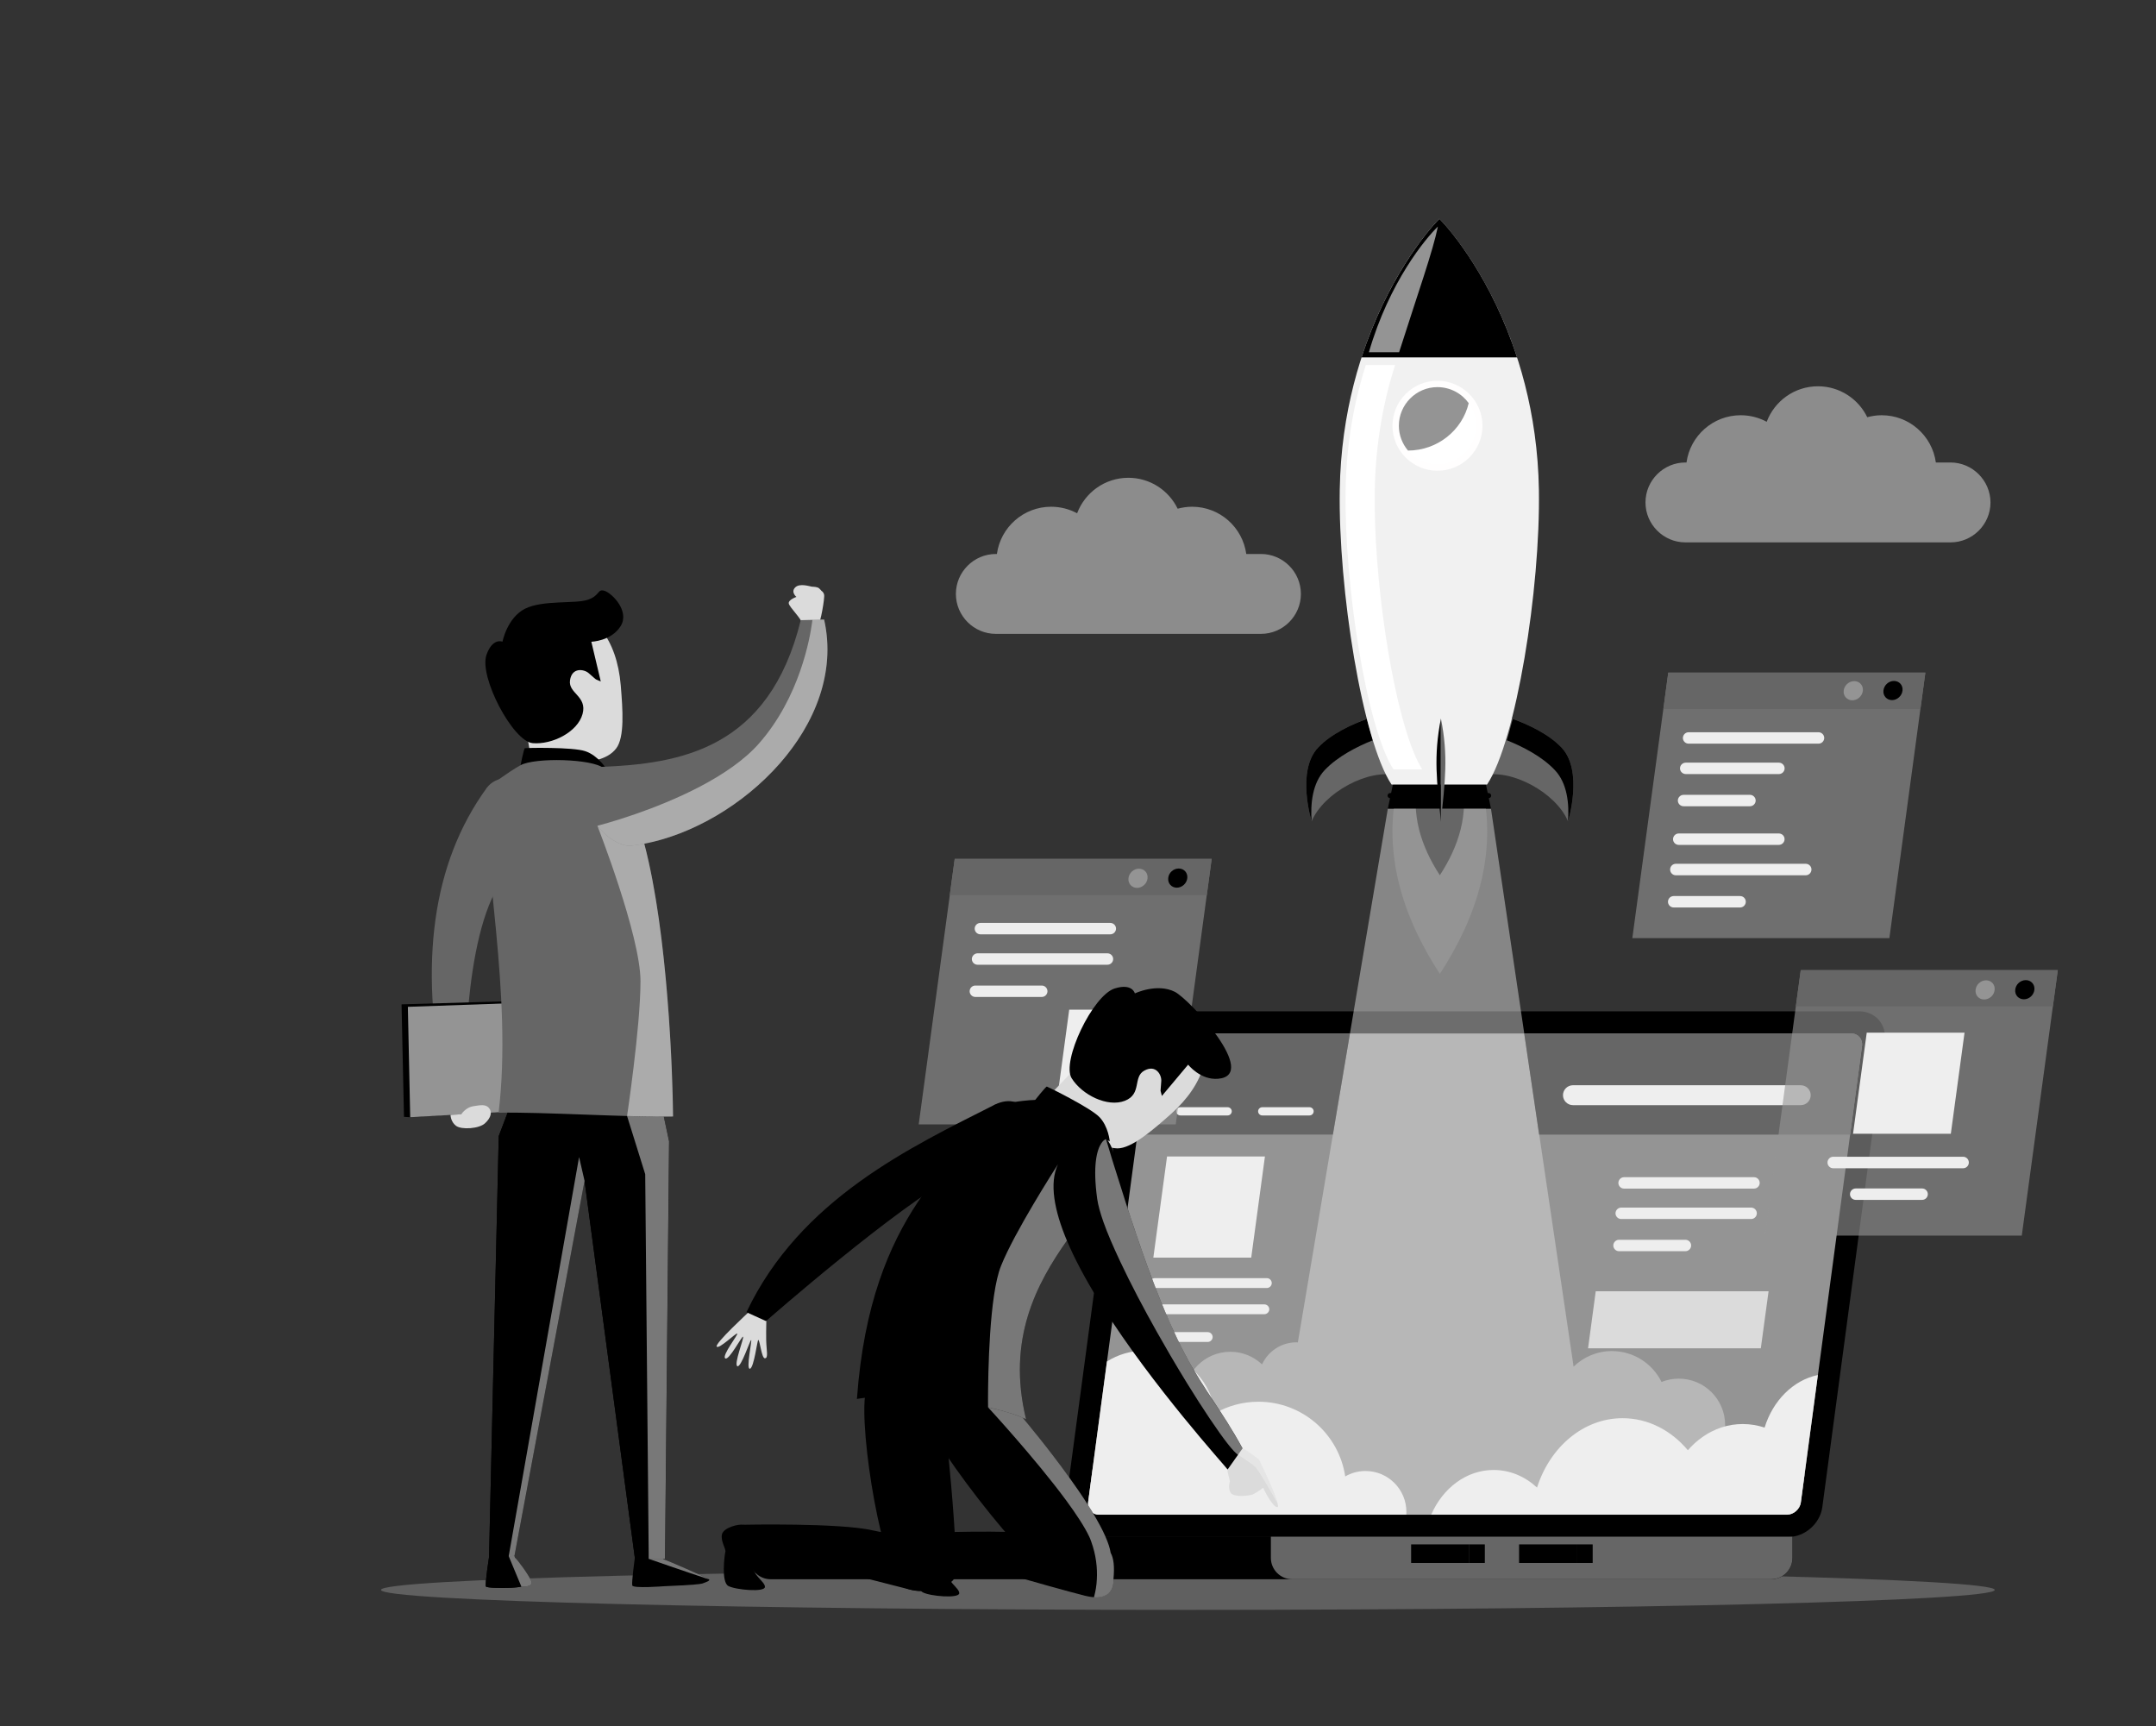 <?xml version="1.0" encoding="UTF-8"?> <svg xmlns="http://www.w3.org/2000/svg" width="461" height="369" viewBox="0 0 461 369" fill="none"><rect x="0" y="0" width="461" height="369" fill="#333333" stroke="none"/> <g clip-path="url(#clip0)"> <path opacity="0.46" fill-rule="evenodd" clip-rule="evenodd" d="M426.52 339.89C426.52 342.25 349.27 344.16 253.99 344.16C158.7 344.16 81.46 342.25 81.46 339.89C81.46 337.53 158.71 335.62 253.99 335.62C349.27 335.62 426.52 337.53 426.52 339.89Z" fill="#949494"></path> <path fill-rule="evenodd" clip-rule="evenodd" d="M248.32 216.2H397.51C401.01 216.2 403.48 219.05 403 222.55L389.65 322.21C389.17 325.69 385.94 328.56 382.46 328.56H233.26C229.78 328.56 227.31 325.69 227.77 322.21L241.14 222.55C241.59 219.05 244.84 216.2 248.32 216.2Z" fill="black"></path> <path fill-rule="evenodd" clip-rule="evenodd" d="M248.74 220.94H395.84C397.3 220.94 398.33 222.14 398.14 223.6L385.06 321.17C384.87 322.63 383.52 323.81 382.06 323.81H234.96C233.5 323.81 232.47 322.63 232.66 321.17L245.74 223.6C245.93 222.13 247.28 220.94 248.74 220.94Z" fill="#949494"></path> <path fill-rule="evenodd" clip-rule="evenodd" d="M341.29 246.28H386.66L380.31 293.12H334.94L341.29 246.28Z" fill="#949494"></path> <path fill-rule="evenodd" clip-rule="evenodd" d="M383.27 328.51H160.22V333.05C160.22 335.56 162.27 337.61 164.78 337.61H378.73C381.22 337.61 383.27 335.56 383.27 333.05V328.51V328.51Z" fill="black"></path> <path fill-rule="evenodd" clip-rule="evenodd" d="M383.27 328.51H271.74V333.05C271.74 335.56 273.79 337.61 276.3 337.61H378.72C381.21 337.61 383.26 335.56 383.26 333.05V328.51H383.27Z" fill="#666666"></path> <path opacity="0.5" fill-rule="evenodd" clip-rule="evenodd" d="M318.801 172.87H317.741H298.001H296.751L277.511 286.98C277.411 286.96 277.301 286.96 277.211 286.96C273.941 286.96 271.131 288.9 269.851 291.68C268.081 290.01 265.711 288.98 263.081 288.98C257.621 288.98 253.211 293.39 253.211 298.85C253.211 300.94 253.861 302.86 254.981 304.46L254.871 304.69C248.031 305.07 242.301 309.56 240.081 315.72C238.371 314.77 236.301 314.24 234.301 314.24C234.031 314.24 233.791 314.24 233.601 314.22L232.671 321.18C232.481 322.64 233.511 323.82 234.971 323.82H292.051H300.721H382.071C383.531 323.82 384.881 322.64 385.071 321.18L385.871 315.23C384.221 314.6 382.011 314.24 380.661 314.24C378.681 314.24 376.591 314.77 374.881 315.72C373.661 312.34 371.401 309.46 368.451 307.49C368.721 306.6 368.871 305.63 368.871 304.64C368.871 299.16 364.441 294.73 358.961 294.73C357.651 294.73 356.411 294.98 355.271 295.43C353.351 291.53 349.321 288.83 344.661 288.83C341.491 288.83 338.581 290.1 336.471 292.16L318.801 172.87Z" fill="#DBDBDB"></path> <path fill-rule="evenodd" clip-rule="evenodd" d="M298.88 167.8C295.5 182.46 299.98 196.07 307.87 208.2C315.76 196.07 320.23 182.46 316.86 167.8H298.88Z" fill="#949494"></path> <path fill-rule="evenodd" clip-rule="evenodd" d="M303.27 166.48C301.56 173.95 303.84 180.93 307.87 187.11C311.9 180.93 314.18 173.95 312.47 166.48H303.27Z" fill="#666666"></path> <path fill-rule="evenodd" clip-rule="evenodd" d="M296.021 152.51C296.021 152.51 286.631 154.79 281.861 159.79C277.091 164.79 280.451 175.59 280.451 175.59C283.001 169.47 292.691 164.16 298.831 165.82L296.021 152.51Z" fill="#666666"></path> <path fill-rule="evenodd" clip-rule="evenodd" d="M293.551 158.25C293.111 156.82 292.681 155.28 292.281 153.69C289.121 154.83 284.681 156.83 281.861 159.79C277.091 164.79 280.451 175.59 280.451 175.59C280.181 171.84 280.601 167.41 283.281 164.6C286.061 161.69 290.171 159.6 293.551 158.25Z" fill="black"></path> <path fill-rule="evenodd" clip-rule="evenodd" d="M319.71 152.51C319.71 152.51 329.1 154.79 333.87 159.79C338.64 164.79 335.28 175.59 335.28 175.59C332.73 169.47 323.04 164.16 316.89 165.82L319.71 152.51Z" fill="#666666"></path> <path fill-rule="evenodd" clip-rule="evenodd" d="M322.18 158.25C322.62 156.82 323.04 155.28 323.45 153.69C326.61 154.83 331.04 156.83 333.87 159.79C338.64 164.79 335.28 175.59 335.28 175.59C335.55 171.84 335.13 167.41 332.43 164.6C329.68 161.69 325.57 159.6 322.18 158.25Z" fill="black"></path> <path fill-rule="evenodd" clip-rule="evenodd" d="M301.97 164.03C301.67 164.14 297.83 167.72 297.83 167.72L296.75 172.87H307.78H318.81L317.73 167.72C317.73 167.72 313.89 164.15 313.57 164.03H301.97Z" fill="black"></path> <path fill-rule="evenodd" clip-rule="evenodd" d="M297.22 169.54H318.3C318.6 169.54 318.85 169.79 318.85 170.09C318.85 170.39 318.6 170.64 318.3 170.64H297.22C296.93 170.64 296.69 170.39 296.69 170.09C296.69 169.79 296.94 169.54 297.22 169.54Z" fill="black"></path> <path fill-rule="evenodd" clip-rule="evenodd" d="M297.54 167.72C291.3 158.31 286.13 125.97 286.47 104.71C287 71.42 303.75 50.79 307.76 46.78C311.77 50.79 328.5 71.42 329.05 104.71C329.39 125.97 324.2 158.31 317.97 167.72H307.76H297.54Z" fill="#F1F1F1"></path> <path fill-rule="evenodd" clip-rule="evenodd" d="M307.35 100.64C312.66 100.64 316.99 96.31 316.99 91.03C316.99 85.72 312.66 81.4 307.35 81.4C302.04 81.4 297.74 85.73 297.74 91.03C297.74 96.31 302.05 100.64 307.35 100.64Z" fill="#FFFEFE"></path> <path fill-rule="evenodd" clip-rule="evenodd" d="M315.611 91.02C315.611 95.55 311.901 99.26 307.351 99.26C304.831 99.26 302.571 98.12 301.061 96.32C307.381 96.31 312.681 91.96 314.041 86.18C315.031 87.54 315.611 89.21 315.611 91.02Z" fill="white"></path> <path fill-rule="evenodd" clip-rule="evenodd" d="M314.04 86.18C312.68 91.96 307.38 96.31 301.06 96.32C299.85 94.88 299.11 93.03 299.11 91.02C299.11 86.47 302.82 82.76 307.35 82.76C310.1 82.76 312.54 84.11 314.04 86.18Z" fill="#949494"></path> <path fill-rule="evenodd" clip-rule="evenodd" d="M307.77 46.78C305.05 49.48 296.55 59.77 291.13 76.4H324.38C318.99 59.77 310.47 49.48 307.77 46.78Z" fill="black"></path> <path fill-rule="evenodd" clip-rule="evenodd" d="M307.45 48.44C304.92 50.87 297.07 60.21 292.7 75.3H299.16C303.32 62.26 306.37 53.74 307.45 48.44Z" fill="#949494"></path> <path fill-rule="evenodd" clip-rule="evenodd" d="M302.35 160.99C297.44 149.18 293.66 122.91 293.95 104.96C294.12 94.66 295.87 85.62 298.3 78.02H292.04C289.63 85.59 287.88 94.58 287.72 104.81C287.4 124.94 292.19 155.55 297.95 164.47H301.39H304.09C303.5 163.52 302.93 162.36 302.35 160.99Z" fill="white"></path> <path fill-rule="evenodd" clip-rule="evenodd" d="M308.1 153.61C306.48 161.71 307.24 167.15 308.1 175.66V153.61Z" fill="black"></path> <path fill-rule="evenodd" clip-rule="evenodd" d="M308.101 153.61C309.721 161.71 308.961 167.15 308.101 175.66V153.61Z" fill="#666666"></path> <path fill-rule="evenodd" clip-rule="evenodd" d="M233.59 314.21L232.66 321.17C232.47 322.63 233.5 323.81 234.96 323.81H300.7C300.7 323.62 300.72 323.41 300.72 323.22C300.72 318.39 296.8 314.47 291.97 314.47C290.39 314.47 288.91 314.89 287.64 315.63C286.29 306.6 278.5 299.66 269.08 299.66C265.71 299.66 262.56 300.55 259.82 302.11C259.67 300.87 259.38 299.68 258.95 298.55C256.78 292.81 251.25 288.74 244.75 288.74C241.78 288.74 239.03 289.58 236.69 291.06L233.59 314.21Z" fill="#EEEEEE"></path> <path fill-rule="evenodd" clip-rule="evenodd" d="M346.941 303.18C338.561 303.18 331.411 309.36 328.651 318.01C326.101 315.65 322.871 314.25 319.371 314.25C313.531 314.25 308.481 318.15 306.021 323.81H382.051C383.511 323.81 384.861 322.63 385.051 321.17L385.851 315.22L388.701 293.95C383.411 295.05 379.081 299.43 377.311 305.19C375.831 304.7 374.271 304.43 372.651 304.43C371.891 304.43 371.131 304.49 370.391 304.6C368.791 304.85 367.291 305.36 365.881 306.08C364.021 307.05 362.321 308.4 360.901 310.03C357.361 305.81 352.411 303.18 346.941 303.18Z" fill="#EEEEEE"></path> <path fill-rule="evenodd" clip-rule="evenodd" d="M285 242.55L288.65 220.93H248.74C247.28 220.93 245.93 222.13 245.74 223.59L243.19 242.55H285Z" fill="#666666"></path> <path fill-rule="evenodd" clip-rule="evenodd" d="M325.91 220.94L329.1 242.56H395.59L398.14 223.6C398.33 222.14 397.3 220.94 395.84 220.94H325.91Z" fill="#666666"></path> <path fill-rule="evenodd" clip-rule="evenodd" d="M249.54 247.23H270.47L267.54 268.85H246.61L249.54 247.23Z" fill="#EEEEEE"></path> <path fill-rule="evenodd" clip-rule="evenodd" d="M336.33 232H385.04C386.22 232 387.17 232.95 387.17 234.13C387.17 235.31 386.22 236.26 385.04 236.26H336.33C335.17 236.26 334.2 235.31 334.2 234.13C334.2 232.95 335.17 232 336.33 232Z" fill="#EEEEEE"></path> <path fill-rule="evenodd" clip-rule="evenodd" d="M347.261 251.66H375.041C375.711 251.66 376.261 252.21 376.261 252.88C376.261 253.55 375.711 254.1 375.041 254.1H347.261C346.591 254.1 346.041 253.55 346.041 252.88C346.051 252.21 346.601 251.66 347.261 251.66Z" fill="#EEEEEE"></path> <path fill-rule="evenodd" clip-rule="evenodd" d="M346.65 258.16H374.43C375.1 258.16 375.65 258.71 375.65 259.38C375.65 260.05 375.1 260.6 374.43 260.6H346.65C345.98 260.6 345.43 260.05 345.43 259.38C345.44 258.71 345.99 258.16 346.65 258.16Z" fill="#EEEEEE"></path> <path fill-rule="evenodd" clip-rule="evenodd" d="M346.18 265.04H360.38C361.05 265.04 361.6 265.59 361.6 266.26C361.6 266.93 361.05 267.48 360.38 267.48H346.18C345.51 267.48 344.96 266.93 344.96 266.26C344.96 265.6 345.51 265.04 346.18 265.04Z" fill="#EEEEEE"></path> <path fill-rule="evenodd" clip-rule="evenodd" d="M341.201 276.05H378.161L376.501 288.24H339.561L341.201 276.05Z" fill="#DBDBDB"></path> <path fill-rule="evenodd" clip-rule="evenodd" d="M246.95 273.24H270.87C271.46 273.24 271.93 273.72 271.93 274.29C271.93 274.88 271.45 275.35 270.87 275.35H246.95C246.36 275.35 245.89 274.87 245.89 274.29C245.89 273.71 246.36 273.24 246.95 273.24Z" fill="#EEEEEE"></path> <path fill-rule="evenodd" clip-rule="evenodd" d="M246.42 278.85H270.34C270.93 278.85 271.4 279.33 271.4 279.9C271.4 280.47 270.92 280.95 270.34 280.95H246.42C245.83 280.95 245.36 280.47 245.36 279.9C245.36 279.32 245.83 278.85 246.42 278.85Z" fill="#EEEEEE"></path> <path fill-rule="evenodd" clip-rule="evenodd" d="M246.02 284.78H258.24C258.81 284.78 259.29 285.26 259.29 285.83C259.29 286.4 258.81 286.88 258.24 286.88H246.02C245.43 286.88 244.96 286.4 244.96 285.83C244.96 285.25 245.43 284.78 246.02 284.78Z" fill="#EEEEEE"></path> <path fill-rule="evenodd" clip-rule="evenodd" d="M252.39 236.7H262.49C262.98 236.7 263.38 237.1 263.38 237.57C263.38 238.06 262.98 238.46 262.49 238.46H252.39C251.9 238.46 251.5 238.06 251.5 237.57C251.5 237.1 251.9 236.7 252.39 236.7Z" fill="#EEEEEE"></path> <path fill-rule="evenodd" clip-rule="evenodd" d="M269.9 236.7H280C280.49 236.7 280.89 237.1 280.89 237.57C280.89 238.06 280.49 238.46 280 238.46H269.9C269.41 238.46 269.01 238.06 269.01 237.57C269.01 237.1 269.41 236.7 269.9 236.7Z" fill="#EEEEEE"></path> <path fill-rule="evenodd" clip-rule="evenodd" d="M225.53 328.51H185.32C185.76 329.82 187.01 330.79 188.48 330.79H222.4C223.85 330.79 225.09 329.82 225.53 328.51Z" fill="black"></path> <path d="M317.49 330.16H314.18V334.13H317.49V330.16Z" fill="black"></path> <path d="M314.18 330.16H301.73V334.13H314.18V330.16Z" fill="black"></path> <path d="M340.55 330.16H337.26V334.13H340.55V330.16Z" fill="black"></path> <path d="M337.261 330.16H324.811V334.13H337.261V330.16Z" fill="black"></path> <path opacity="0.62" fill-rule="evenodd" clip-rule="evenodd" d="M204.14 183.61H259.08L251.4 240.37H196.44L204.14 183.61Z" fill="#949494"></path> <path opacity="0.62" fill-rule="evenodd" clip-rule="evenodd" d="M385.04 207.4H440L432.3 264.15H377.36L385.04 207.4Z" fill="#949494"></path> <path opacity="0.62" fill-rule="evenodd" clip-rule="evenodd" d="M356.71 143.8H411.68L403.99 200.55H349.03L356.71 143.8Z" fill="#949494"></path> <path fill-rule="evenodd" clip-rule="evenodd" d="M259.08 183.61H204.14L203.07 191.37H258.04L259.08 183.61Z" fill="#666666"></path> <path fill-rule="evenodd" clip-rule="evenodd" d="M411.68 143.8H356.71L355.67 151.58H410.63L411.68 143.8Z" fill="#666666"></path> <path fill-rule="evenodd" clip-rule="evenodd" d="M440 207.4H385.04L383.99 215.16H438.94L440 207.4Z" fill="#666666"></path> <path fill-rule="evenodd" clip-rule="evenodd" d="M243.53 185.71C244.67 185.71 245.49 186.62 245.37 187.76C245.27 188.88 244.25 189.81 243.13 189.81C241.99 189.81 241.17 188.88 241.29 187.76C241.4 186.62 242.41 185.71 243.53 185.71Z" fill="#949494"></path> <path fill-rule="evenodd" clip-rule="evenodd" d="M252.03 185.67C253.17 185.67 253.99 186.58 253.87 187.72C253.76 188.84 252.75 189.77 251.63 189.77C250.49 189.77 249.67 188.84 249.79 187.72C249.88 186.58 250.91 185.67 252.03 185.67Z" fill="black"></path> <path fill-rule="evenodd" clip-rule="evenodd" d="M209.63 197.3H237.41C238.08 197.3 238.63 197.85 238.63 198.52C238.63 199.19 238.08 199.74 237.41 199.74H209.63C208.96 199.74 208.41 199.19 208.41 198.52C208.41 197.85 208.97 197.3 209.63 197.3Z" fill="#EEEEEE"></path> <path fill-rule="evenodd" clip-rule="evenodd" d="M209.02 203.8H236.8C237.47 203.8 238.02 204.35 238.02 205.02C238.02 205.69 237.47 206.24 236.8 206.24H209.02C208.35 206.24 207.8 205.69 207.8 205.02C207.81 204.36 208.36 203.8 209.02 203.8Z" fill="#EEEEEE"></path> <path fill-rule="evenodd" clip-rule="evenodd" d="M208.551 210.69H222.751C223.421 210.69 223.971 211.24 223.971 211.91C223.971 212.58 223.421 213.13 222.751 213.13H208.551C207.881 213.13 207.331 212.58 207.331 211.91C207.331 211.24 207.881 210.69 208.551 210.69Z" fill="#EEEEEE"></path> <path fill-rule="evenodd" clip-rule="evenodd" d="M228.62 215.84H249.54L246.61 237.46H225.7L228.62 215.84Z" fill="#EEEEEE"></path> <path fill-rule="evenodd" clip-rule="evenodd" d="M361.06 156.54H388.84C389.51 156.54 390.06 157.09 390.06 157.76C390.06 158.43 389.51 158.98 388.84 158.98H361.06C360.39 158.98 359.84 158.43 359.84 157.76C359.85 157.09 360.4 156.54 361.06 156.54Z" fill="#EEEEEE"></path> <path fill-rule="evenodd" clip-rule="evenodd" d="M360.46 163.04H380.37C381.04 163.04 381.59 163.59 381.59 164.26C381.59 164.93 381.04 165.48 380.37 165.48H360.46C359.78 165.48 359.22 164.93 359.22 164.26C359.22 163.59 359.77 163.04 360.46 163.04Z" fill="#EEEEEE"></path> <path fill-rule="evenodd" clip-rule="evenodd" d="M359.98 169.92H374.18C374.85 169.92 375.4 170.47 375.4 171.14C375.4 171.81 374.85 172.36 374.18 172.36H359.98C359.31 172.36 358.76 171.81 358.76 171.14C358.76 170.48 359.32 169.92 359.98 169.92Z" fill="#EEEEEE"></path> <path fill-rule="evenodd" clip-rule="evenodd" d="M358.95 178.18H380.36C381.03 178.18 381.58 178.71 381.58 179.4C381.58 180.07 381.03 180.62 380.36 180.62H358.95C358.28 180.62 357.73 180.07 357.73 179.4C357.74 178.71 358.29 178.18 358.95 178.18Z" fill="#EEEEEE"></path> <path fill-rule="evenodd" clip-rule="evenodd" d="M358.33 184.66H386.11C386.78 184.66 387.33 185.21 387.33 185.88C387.33 186.56 386.78 187.12 386.11 187.12H358.33C357.66 187.12 357.11 186.57 357.11 185.88C357.11 185.21 357.66 184.66 358.33 184.66Z" fill="#EEEEEE"></path> <path fill-rule="evenodd" clip-rule="evenodd" d="M357.87 191.56H372.07C372.74 191.56 373.29 192.09 373.29 192.78C373.29 193.45 372.74 194 372.07 194H357.87C357.2 194 356.65 193.45 356.65 192.78C356.65 192.09 357.21 191.56 357.87 191.56Z" fill="#EEEEEE"></path> <path fill-rule="evenodd" clip-rule="evenodd" d="M399.15 220.76H420.06L417.13 242.38H396.22L399.15 220.76Z" fill="#EEEEEE"></path> <path fill-rule="evenodd" clip-rule="evenodd" d="M391.98 247.29H419.76C420.43 247.29 420.98 247.84 420.98 248.53C420.98 249.2 420.43 249.75 419.76 249.75H391.98C391.31 249.75 390.76 249.2 390.76 248.53C390.76 247.84 391.31 247.29 391.98 247.29Z" fill="#EEEEEE"></path> <path fill-rule="evenodd" clip-rule="evenodd" d="M396.79 254.07H410.99C411.66 254.07 412.21 254.62 412.21 255.29C412.21 255.97 411.66 256.51 410.99 256.51H396.79C396.12 256.51 395.57 255.98 395.57 255.29C395.57 254.62 396.12 254.07 396.79 254.07Z" fill="#EEEEEE"></path> <path fill-rule="evenodd" clip-rule="evenodd" d="M396.48 145.61C397.6 145.61 398.44 146.52 398.32 147.66C398.21 148.78 397.2 149.71 396.06 149.71C394.94 149.71 394.1 148.78 394.22 147.66C394.34 146.52 395.34 145.61 396.48 145.61Z" fill="#949494"></path> <path fill-rule="evenodd" clip-rule="evenodd" d="M404.96 145.57C406.1 145.57 406.92 146.48 406.8 147.62C406.69 148.74 405.68 149.67 404.56 149.67C403.42 149.67 402.6 148.74 402.72 147.62C402.84 146.48 403.84 145.57 404.96 145.57Z" fill="black"></path> <path fill-rule="evenodd" clip-rule="evenodd" d="M424.66 209.57C425.8 209.57 426.62 210.48 426.5 211.62C426.39 212.76 425.38 213.67 424.26 213.67C423.12 213.67 422.3 212.76 422.42 211.62C422.53 210.48 423.54 209.57 424.66 209.57Z" fill="#949494"></path> <path fill-rule="evenodd" clip-rule="evenodd" d="M433.16 209.53C434.28 209.53 435.12 210.44 435 211.58C434.88 212.72 433.88 213.63 432.76 213.63C431.62 213.63 430.78 212.72 430.9 211.58C431.01 210.44 432.02 209.53 433.16 209.53Z" fill="black"></path> <path fill-rule="evenodd" clip-rule="evenodd" d="M163.91 280.75C163.91 280.75 163.78 284.4 163.83 286.53C163.87 288.66 164.36 290.39 163.53 290.37C162.85 290.35 162.48 286.53 162.14 286.45C161.93 286.39 161.23 292.42 160.35 292.61C159.46 292.8 160.83 286.51 160.62 286.47C160.39 286.41 158.43 292.5 157.65 292.06C156.89 291.62 159.08 286.15 158.89 285.77C158.72 285.41 155.87 290.96 155.07 290.39C154.27 289.82 157.9 285.28 157.64 285.09C157.37 284.9 153.74 288.49 153.25 287.88C152.74 287.27 160.17 280.43 160.17 280.43L163.91 280.75Z" fill="#DBDBDB"></path> <path fill-rule="evenodd" clip-rule="evenodd" d="M205.05 250.9C191.95 257.71 163.79 282.42 163.79 282.42L159.61 280.52C171.11 256.26 194.93 245.16 212.62 236.2C219.19 232.86 225.13 240.46 205.05 250.9Z" fill="black"></path> <path fill-rule="evenodd" clip-rule="evenodd" d="M255.66 218.43C259.73 223.89 257.79 231.59 250.32 238.2C246.38 241.7 241.92 245.52 238.93 245.5C235.7 245.46 233.02 242.52 231.1 239.95C227.03 234.49 228.61 225.75 236.08 219.13C243.55 212.49 251.61 212.99 255.66 218.43Z" fill="#DBDBDB"></path> <path fill-rule="evenodd" clip-rule="evenodd" d="M238.451 236.64C238.131 237.48 232.991 247.06 232.991 247.06C232.991 247.06 219.801 238.73 221.301 237.31C222.801 235.88 229.571 228.74 229.571 228.74L238.451 236.64Z" fill="#DBDBDB"></path> <path fill-rule="evenodd" clip-rule="evenodd" d="M220.92 235.76C221.17 235.28 223.66 232.26 223.83 232.28C224.02 232.32 233.05 236.75 235.05 238.78C237.03 240.81 237.29 244.01 237.29 244.01L220.92 235.76Z" fill="black"></path> <path fill-rule="evenodd" clip-rule="evenodd" d="M190.11 292.82C187.6 294 185.07 297.74 185.07 297.74C183.59 305.63 188.72 337.29 193.47 339.43C196.82 340.93 202.29 339.81 203.96 337.6C205.63 335.39 201.56 299.27 201.56 299.27L190.11 292.82Z" fill="black"></path> <path fill-rule="evenodd" clip-rule="evenodd" d="M186.59 327.16C179.46 325.52 158.91 325.96 158.91 325.96L158.21 330.43C158.21 330.43 187.96 338.17 194.6 339.83C201.24 341.46 199.83 335.84 199.83 335.84C202.46 327.69 193.72 328.81 186.59 327.16Z" fill="black"></path> <path fill-rule="evenodd" clip-rule="evenodd" d="M161.47 328.24C161.22 328.03 159.85 326.17 158.9 325.96C157.95 325.77 154.76 326.53 154.38 327.99C154.02 329.43 155.27 331.13 155.1 331.75C154.93 332.38 154.17 338.21 155.73 339.05C157.29 339.89 163.53 340.44 163.56 339.26C163.6 338.08 160.77 336.75 160.88 334.32C161.02 331.89 161.47 328.24 161.47 328.24Z" fill="black"></path> <path fill-rule="evenodd" clip-rule="evenodd" d="M202.86 294.66L218.6 302.99C218.6 302.99 237.9 325.69 237.56 333.07C237.24 340.45 235.89 343.3 227.67 339.44C219.46 335.58 197.36 306.23 195.52 298.77C193.68 291.32 202.86 294.66 202.86 294.66Z" fill="black"></path> <path fill-rule="evenodd" clip-rule="evenodd" d="M236.88 243.83C235.68 240.92 224.94 235.07 221.37 235.14C218.58 235.2 212.62 236.2 212.62 236.2C205.17 248.41 186.14 258.54 183.23 299.07C190.72 297.64 211.25 299.47 219.41 303.4C211.04 269.28 245.15 255.71 236.88 243.83Z" fill="black"></path> <path fill-rule="evenodd" clip-rule="evenodd" d="M229.14 230.5C231.36 234.07 236.8 236.77 240.51 235.33C244.22 233.89 242.18 230.22 244.69 228.87C247.18 227.5 248.44 229.84 248.3 231.19C248.19 232.54 248.15 233.19 248.15 233.19L248.44 234.29L254.05 227.6C254.05 227.6 256.65 230.93 260.44 230.62C269.38 229.88 254.34 213.6 251.2 212.03C247.38 210.11 242.66 212.37 242.66 212.37C242.66 212.37 242.13 210.13 238.36 211.31C233.63 212.78 226.93 226.92 229.14 230.5Z" fill="black"></path> <path fill-rule="evenodd" clip-rule="evenodd" d="M262.56 308.28C262.56 308.28 265.03 309.5 265.68 309.67C266.33 309.84 269.18 312.03 269.18 312.03C269.18 312.03 274.26 322.41 273.08 322.2C271.9 321.99 270.09 318.06 270.09 318.06C270.09 318.06 268.59 319.2 267.83 319.49C267.09 319.78 263.76 320.16 263.13 319.11C262.5 318.06 262.98 316.68 262.98 316.68L262.49 314.61L262.56 308.28Z" fill="#DBDBDB"></path> <path fill-rule="evenodd" clip-rule="evenodd" d="M236.42 243.27C252.01 295.29 256.46 292.72 265.68 309.64L262.49 314.15C261.31 312.48 200.96 246.53 236.42 243.27Z" fill="black"></path> <path fill-rule="evenodd" clip-rule="evenodd" d="M228.151 328.51C221.021 326.86 200.531 327.6 200.531 327.6L199.831 332.07C199.831 332.07 225.381 339.5 232.021 341.14C238.661 342.79 238.081 337.62 238.081 337.62C238.871 329.17 235.281 330.14 228.151 328.51Z" fill="black"></path> <path fill-rule="evenodd" clip-rule="evenodd" d="M203.03 329.59C202.76 329.38 201.39 327.5 200.44 327.31C199.49 327.1 196.31 327.88 195.93 329.33C195.55 330.79 196.8 332.49 196.63 333.11C196.48 333.74 195.72 339.56 197.28 340.39C198.82 341.25 205.07 341.78 205.11 340.6C205.15 339.44 202.3 338.09 202.43 335.66C202.56 333.22 203.03 329.59 203.03 329.59Z" fill="black"></path> <path fill-rule="evenodd" clip-rule="evenodd" d="M107.33 188.24C98.79 200.29 99.48 231.68 99.48 231.68L94.88 231.91C89.63 206.02 92.39 184.57 104.02 168.52C108.35 162.56 120.43 169.78 107.33 188.24Z" fill="#666666"></path> <path fill-rule="evenodd" clip-rule="evenodd" d="M110.48 213.99L85.86 214.71L86.38 238.76L87.71 238.84L114.44 237.14L110.48 213.99Z" fill="black"></path> <path fill-rule="evenodd" clip-rule="evenodd" d="M111.43 214.39L87.21 215.24L87.71 238.84L115.77 237.24L111.43 214.39Z" fill="#949494"></path> <path fill-rule="evenodd" clip-rule="evenodd" d="M120.09 130.41C126.88 130.41 131.9 136.57 132.73 146.51C133.17 151.78 133.57 157.61 131.76 159.99C129.8 162.58 125.83 162.97 122.62 162.97C115.81 162.97 109.75 156.47 108.91 146.51C108.07 136.57 113.28 130.41 120.09 130.41Z" fill="#DBDBDB"></path> <path fill-rule="evenodd" clip-rule="evenodd" d="M127.2 157.1C127.3 158.01 128.42 169.29 128.42 169.29C128.42 169.29 114.33 169.18 114.43 168.47C114.53 167.77 112.53 156.11 112.53 156.11L127.2 157.1Z" fill="#DBDBDB"></path> <path fill-rule="evenodd" clip-rule="evenodd" d="M139.441 331.94C139.441 331.94 141.911 333.44 142.201 333.46C142.491 333.5 151.531 337.4 151.651 337.68C151.751 337.97 151.041 338.21 150.191 338.52C149.331 338.82 141.881 339.11 141.881 339.11C141.881 339.11 135.381 339.62 135.191 338.94C135.021 338.26 135.741 333.01 135.741 333.01L138.931 331.96L139.441 331.94Z" fill="black"></path> <path fill-rule="evenodd" clip-rule="evenodd" d="M108.94 331.27L110 332.64L110.1 333C110.46 333.15 113.12 336.73 113.62 338.06C114.1 339.39 111.47 339.16 111.47 339.16C110.82 339.43 107.99 339.52 105.98 339.45C104.86 339.41 103.98 339.32 103.91 339.16C103.66 338.7 104.58 332.83 104.58 332.83L108.94 331.27Z" fill="black"></path> <path fill-rule="evenodd" clip-rule="evenodd" d="M111.47 339.16C110.97 339.37 109.19 339.47 107.48 339.47C106.96 339.47 106.44 339.46 105.97 339.44C104.85 339.41 103.98 339.31 103.9 339.16C103.65 338.7 104.57 332.83 104.57 332.83L108.94 331.27L110 332.64L108.77 332.68L111.47 339.16Z" fill="black"></path> <path fill-rule="evenodd" clip-rule="evenodd" d="M141.3 235.85L143.07 243.99L142.2 333.25H135.77L124.99 252.45L110.01 332.64L104.57 332.83L106.64 242.88L109.61 235.05C119.15 220.03 133.38 220.74 141.3 235.85Z" fill="black"></path> <path fill-rule="evenodd" clip-rule="evenodd" d="M143.07 243.98L142.19 333.25H135.77L124.99 252.44L123.82 247.35L108.77 332.68L104.57 332.83L106.64 242.88L109.61 235.05C119.15 220.03 133.37 220.73 141.3 235.85L143.07 243.98Z" fill="black"></path> <path opacity="0.5" fill-rule="evenodd" clip-rule="evenodd" d="M124.991 252.44L110.001 332.64L108.771 332.68L123.821 247.35L124.991 252.44Z" fill="#F1F1F1"></path> <path opacity="0.5" fill-rule="evenodd" clip-rule="evenodd" d="M111.471 339.16L108.771 332.68L110.001 332.64L110.101 333C110.461 333.15 113.121 336.73 113.621 338.06C114.091 339.39 111.471 339.16 111.471 339.16Z" fill="#F1F1F1"></path> <path fill-rule="evenodd" clip-rule="evenodd" d="M111.21 164.35C111.21 163.8 112.05 159.98 112.22 159.94C112.39 159.88 122.45 159.67 125.15 160.59C127.85 161.5 129.54 164.22 129.54 164.22L111.21 164.35Z" fill="black"></path> <path fill-rule="evenodd" clip-rule="evenodd" d="M129.08 164.23C126.68 162.2 114.46 161.89 111.32 163.58C108.85 164.91 104.02 168.52 104.02 168.52C102.96 182.78 109.69 212.59 106.61 237.88C115.66 237.67 134.86 238.91 143.91 238.68C143.81 226.15 141.87 171.02 129.08 164.23Z" fill="#666666"></path> <path fill-rule="evenodd" clip-rule="evenodd" d="M113.89 158.87C118.07 159.23 123.49 156.51 124.56 152.65C125.61 148.81 121.48 148.26 121.88 145.44C122.28 142.61 124.88 143.03 125.89 143.92C126.9 144.83 127.41 145.23 127.41 145.23L128.46 145.69L126.44 137.19C126.44 137.19 130.68 137.08 132.7 133.86C134.7 130.65 130.87 126.83 129.28 126.31C127.66 125.82 128.37 127.32 125.65 128.23C122.93 129.12 116.09 128.23 112.27 130.13C108.45 132.05 107.44 137.18 107.44 137.18C107.44 137.18 105.33 136.27 104.02 139.99C102.37 144.69 109.69 158.51 113.89 158.87Z" fill="black"></path> <path fill-rule="evenodd" clip-rule="evenodd" d="M171.51 133.18C171.19 132.1 168.87 129.85 168.66 129.05C168.47 128.23 170.29 127.61 170.29 127.61C170.29 127.61 169.04 126.6 170.02 125.59C170.99 124.58 173.25 125.4 173.61 125.42C173.95 125.44 174.77 125.44 175.15 125.78C175.51 126.1 175.66 126.33 175.66 126.33C175.66 126.33 176.04 126.48 176.21 127.11C176.4 127.74 175.39 133.42 175.03 133.29C174.71 133.18 171.51 133.18 171.51 133.18Z" fill="#DBDBDB"></path> <path fill-rule="evenodd" clip-rule="evenodd" d="M134.69 180.83C128.7 180.7 120.3 169.1 128.42 163.95C145.38 163.27 164.43 160.24 171.22 132.58L176.22 132.45C181.53 156.02 156.02 178.59 134.69 180.83Z" fill="#666666"></path> <path fill-rule="evenodd" clip-rule="evenodd" d="M98.621 238.21C99.001 237.68 99.871 236.69 101.241 236.48C102.631 236.27 103.831 236 104.551 236.86C105.291 237.72 104.991 238.95 103.711 240.13C102.461 241.31 98.691 241.56 97.511 240.68C96.331 239.79 96.331 238.34 96.331 238.34L98.621 238.21Z" fill="#DBDBDB"></path> <path opacity="0.5" fill-rule="evenodd" clip-rule="evenodd" d="M137.77 180.37C158.38 176.42 181.29 154.89 176.21 132.44L175.41 132.46L173.72 132.5C173.72 132.5 173.68 132.75 173.62 133.2C173.2 136.28 171.03 149.02 162.27 158.96C155.92 166.15 143.85 171.26 135.79 174.06C131.06 175.7 127.73 176.53 127.73 176.53C129.67 179 132.35 180.77 134.69 180.83C135.69 180.71 136.72 180.56 137.77 180.37Z" fill="#F1F1F1"></path> <path opacity="0.5" fill-rule="evenodd" clip-rule="evenodd" d="M143.91 238.68C143.85 229.82 142.85 199.69 137.77 180.37C136.72 180.56 135.7 180.71 134.69 180.83C132.35 180.77 129.67 179 127.73 176.53C127.73 176.53 136.95 200.03 136.95 209.76C136.95 214.72 136.21 222.1 135.47 228.14C134.77 233.98 134.08 238.58 134.08 238.58C136.97 238.66 139.65 238.71 141.93 238.69C142.63 238.7 143.3 238.7 143.91 238.68Z" fill="#F1F1F1"></path> <path opacity="0.5" fill-rule="evenodd" clip-rule="evenodd" d="M141.931 238.7C139.651 238.72 136.971 238.66 134.081 238.59L137.961 251.02L138.701 332.03V333.25H141.701H142.191L143.061 243.99L141.931 238.7Z" fill="#F1F1F1"></path> <path opacity="0.5" fill-rule="evenodd" clip-rule="evenodd" d="M151.59 337.64C150.87 337.11 142.48 333.5 142.2 333.46C142.14 333.46 141.95 333.38 141.71 333.25H138.71C138.7 333.25 146.63 336.01 151.59 337.64Z" fill="#F1F1F1"></path> <path opacity="0.5" fill-rule="evenodd" clip-rule="evenodd" d="M211.27 300.86C214.14 301.49 216.71 302.23 218.68 303.08C218.93 303.19 219.17 303.31 219.4 303.4C215.22 286.31 221.68 274.37 228.13 265.22C225.41 258.74 224.33 252.94 226.21 248.91C225.51 250.01 216.93 263.38 214.04 270.62C211.51 276.89 211.28 293.64 211.26 299.1C211.27 300.22 211.27 300.86 211.27 300.86Z" fill="#F1F1F1"></path> <path opacity="0.5" fill-rule="evenodd" clip-rule="evenodd" d="M237.48 331.95C237.33 330.98 236.95 329.82 236.4 328.57C236.4 328.55 236.38 328.53 236.38 328.51C235.71 326.97 234.78 325.28 233.72 323.49C233.38 322.92 233.02 322.33 232.64 321.74C231.4 319.78 230.04 317.79 228.63 315.85C224.09 309.52 219.35 303.89 218.69 303.09C216.71 302.23 214.15 301.49 211.28 300.87C211.28 300.87 221.36 311.78 227.99 320.78C230.14 323.71 231.94 326.45 232.91 328.52C232.91 328.54 232.91 328.54 232.93 328.56C233.08 328.92 233.23 329.24 233.33 329.57C234.39 332.5 234.66 335.27 234.53 337.63C234.47 338.94 234.26 340.12 234 341.13C233.98 341.24 233.94 341.36 233.92 341.47C238.54 341.76 238.08 337.63 238.08 337.63C238.34 334.88 238.13 333.13 237.48 331.95Z" fill="#F1F1F1"></path> <path opacity="0.5" fill-rule="evenodd" clip-rule="evenodd" d="M252.051 286.87C251.731 286.2 251.381 285.5 251.041 284.78C250.511 283.58 249.941 282.31 249.351 280.94C249.061 280.27 248.781 279.57 248.481 278.85C248.021 277.75 247.571 276.57 247.091 275.35C246.841 274.72 246.601 274.08 246.351 273.43C244.771 269.21 243.021 264.23 241.081 258.26C240.151 255.37 239.161 252.25 238.111 248.87C238.001 248.49 237.881 248.11 237.751 247.71C237.501 246.87 237.241 246 236.971 245.12C236.821 244.63 236.671 244.13 236.511 243.62C236.511 243.58 236.491 243.54 236.471 243.51C236.451 243.53 236.411 243.55 236.371 243.57C236.121 243.67 235.821 243.91 235.501 244.39C234.571 245.78 233.601 249.05 234.611 256.33C234.801 257.64 235.261 259.32 235.941 261.24C236.811 263.71 238.071 266.6 239.551 269.74C241.761 274.44 244.511 279.68 247.401 284.8C247.801 285.5 248.201 286.21 248.601 286.89C249.151 287.88 249.721 288.85 250.271 289.8C251.451 291.8 252.611 293.75 253.751 295.6C257.211 301.21 260.391 305.94 262.531 308.68C263.481 309.88 264.221 310.68 264.721 311.02L265.671 309.69V309.67C263.921 306.46 262.341 303.93 260.821 301.61C260.231 300.74 259.661 299.88 259.091 299.02C257.851 297.14 256.641 295.27 255.361 293.09C255.301 293.03 255.261 292.96 255.231 292.88C254.221 291.11 253.171 289.17 252.051 286.87Z" fill="#F1F1F1"></path> <path opacity="0.5" fill-rule="evenodd" clip-rule="evenodd" d="M269.18 312.02C269.18 312.02 266.33 309.83 265.68 309.66L264.73 310.99C269.08 313.9 267.6 312.97 268.36 313.56C269.12 314.15 273.17 321.41 273.17 321.41C272.6 319.04 269.18 312.02 269.18 312.02Z" fill="#F1F1F1"></path> <path opacity="0.53" fill-rule="evenodd" clip-rule="evenodd" d="M269.62 118.43H266.48C265.69 112.72 260.81 108.33 254.89 108.33C253.82 108.33 252.79 108.49 251.81 108.75C249.91 104.84 245.91 102.14 241.27 102.14C236.25 102.14 231.98 105.3 230.31 109.73C228.66 108.84 226.76 108.33 224.75 108.33C218.83 108.33 213.94 112.73 213.16 118.43H212.93C208.23 118.43 204.39 122.27 204.39 126.97C204.39 131.67 208.23 135.51 212.93 135.51H269.62C274.32 135.51 278.16 131.67 278.16 126.97C278.16 122.27 274.32 118.43 269.62 118.43Z" fill="#DBDBDB"></path> <path opacity="0.53" fill-rule="evenodd" clip-rule="evenodd" d="M417.06 98.87H413.93C413.14 93.16 408.26 88.77 402.34 88.77C401.27 88.77 400.24 88.93 399.26 89.19C397.36 85.28 393.36 82.58 388.72 82.58C383.7 82.58 379.43 85.74 377.76 90.17C376.11 89.28 374.21 88.77 372.2 88.77C366.28 88.77 361.39 93.17 360.61 98.87H360.38C355.68 98.87 351.84 102.71 351.84 107.41C351.84 112.11 355.68 115.95 360.38 115.95H417.07C421.77 115.95 425.61 112.11 425.61 107.41C425.59 102.72 421.75 98.87 417.06 98.87Z" fill="#DBDBDB"></path> </g> <defs> <clipPath id="clip0"> <rect width="460.33" height="368.76" fill="white"></rect> </clipPath> </defs> </svg> 